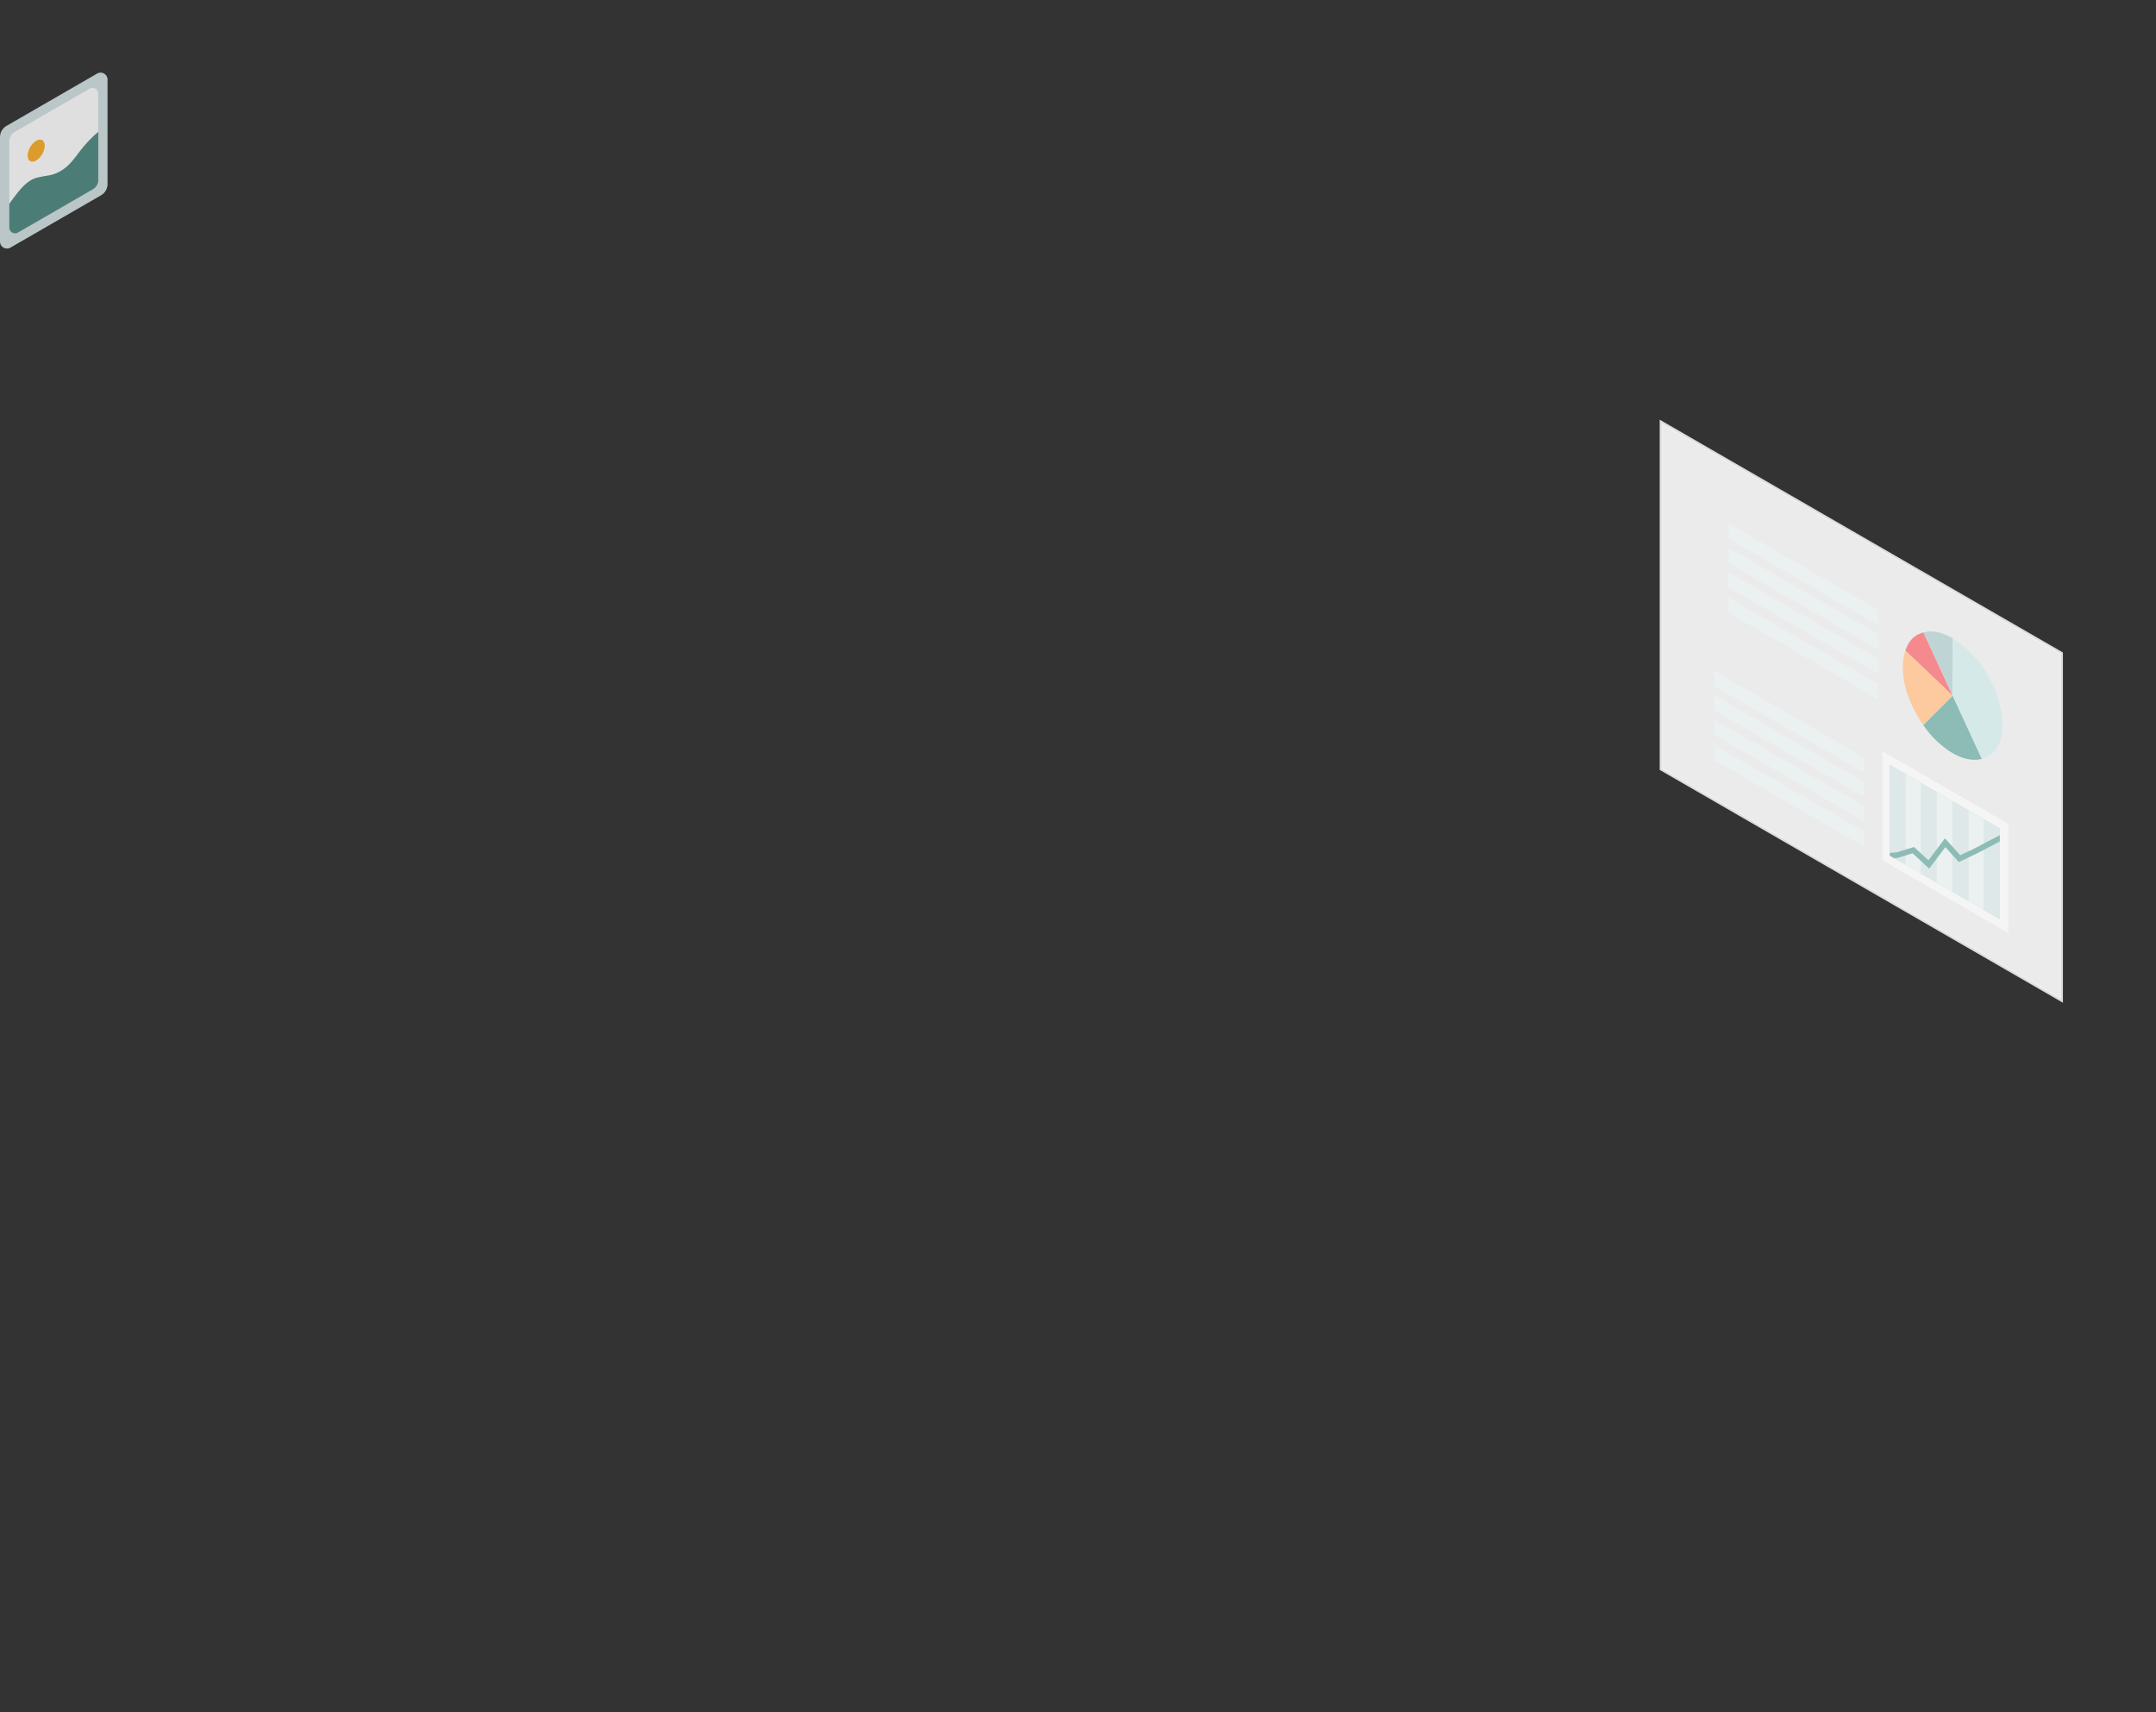 <svg xmlns="http://www.w3.org/2000/svg" xmlns:xlink="http://www.w3.org/1999/xlink" width="607" height="482" viewBox="0 0 607 482">
  <rect x="0" y="0" width="607" height="482" fill="#333333" stroke="none"/>
  <defs>
    <clipPath id="clip-path">
      <path id="SVGID" d="M259.447,301.014l-30.989-17.892v25.56l30.989,17.892Z" transform="translate(-228.458 -283.123)" fill="none"/>
    </clipPath>
    <clipPath id="clip-アートボード_2">
      <rect width="607" height="482"/>
    </clipPath>
  </defs>
  <g id="アートボード_2" data-name="アートボード – 2" clip-path="url(#clip-アートボード_2)">
    <g id="グループ_962" data-name="グループ 962" transform="translate(467.764 118.998)">
      <path id="パス_3344" data-name="パス 3344" d="M297.42,105.065,184.892,40.1v97.452L297.42,202.518Z" transform="translate(-184.892 -40.097)" fill="#fff" stroke="#efefef" stroke-width="1" opacity="0.9"/>
      <g id="グループ_960" data-name="グループ 960" transform="translate(62.192 92.468)">
        <path id="パス_3345" data-name="パス 3345" d="M257.909,293.874,222.464,273.41v30.7l35.445,20.464Z" transform="translate(-222.464 -273.41)" fill="#fff" opacity="0.5"/>
        <g id="グループ_959" data-name="グループ 959" transform="translate(2.08 3.85)">
          <path id="パス_3346" data-name="パス 3346" d="M259.447,301.014l-30.989-17.892v25.56l30.989,17.892Z" transform="translate(-228.458 -283.123)" fill="#cae0dd"/>
          <path id="パス_3347" data-name="パス 3347" d="M299.906,285.679l-4.427-2.556v25.56l4.427,2.556Z" transform="translate(-295.479 -283.123)" fill="#dee8e8"/>
          <path id="パス_3348" data-name="パス 3348" d="M288.736,292.128l-4.427-2.556v25.56l4.427,2.556Z" transform="translate(-279.882 -287.016)" fill="#ebf1f1"/>
          <path id="パス_3349" data-name="パス 3349" d="M277.566,298.577l-4.427-2.556v25.56l4.427,2.556Z" transform="translate(-264.285 -290.909)" fill="#dee8e8"/>
          <path id="パス_3350" data-name="パス 3350" d="M266.4,305.026l-4.427-2.556v25.56l4.427,2.556Z" transform="translate(-248.687 -294.802)" fill="#ebf1f1"/>
          <path id="パス_3351" data-name="パス 3351" d="M255.225,311.475l-4.427-2.556v25.56l4.427,2.556Z" transform="translate(-233.09 -298.695)" fill="#dee8e8"/>
          <path id="パス_3352" data-name="パス 3352" d="M244.055,317.924l-4.427-2.556v25.56l4.427,2.556Z" transform="translate(-217.493 -302.589)" fill="#ebf1f1"/>
          <path id="パス_3353" data-name="パス 3353" d="M232.885,324.374l-4.427-2.556v25.56l4.427,2.556Z" transform="translate(-201.895 -306.482)" fill="#dee8e8"/>
          <g id="グループ_958" data-name="グループ 958">
            <g id="グループ_957" data-name="グループ 957" clip-path="url(#clip-path)">
              <g id="グループ_956" data-name="グループ 956" transform="translate(-0.053 19.654)">
                <path id="パス_3354" data-name="パス 3354" d="M237.153,342.264l4.551-6.049,3.795,4.216,5.16-2.453,7.353-3.874-.733-1.391-7.339,3.867-4.057,1.929-4.287-4.763-4.653,6.185-4.054-3.741-4.918,1.512-1.978.134.106,1.568,2.159-.146,4.229-1.3Z" transform="translate(-225.991 -332.713)" fill="#8cbcb5"/>
              </g>
            </g>
          </g>
        </g>
      </g>
      <g id="グループ_961" data-name="グループ 961" transform="translate(67.936 58.763)">
        <path id="パス_3355" data-name="パス 3355" d="M262.722,201.985,276.03,214.65l-8.27,8.268C262.776,215.854,260.8,207.642,262.722,201.985Z" transform="translate(-261.997 -196.588)" fill="#fdca9f"/>
        <path id="パス_3356" data-name="パス 3356" d="M249.521,234.035l4.71,10.215,3.486,7.56c-2.508.64-5.377.027-8.242-1.627a27.057,27.057,0,0,1-8.225-7.88Z" transform="translate(-235.462 -215.935)" fill="#8cbcb5"/>
        <path id="パス_3357" data-name="パス 3357" d="M267.139,189.041l8.181,17.741-13.282-12.64C263.008,191.312,264.629,189.691,267.139,189.041Z" transform="translate(-261.303 -188.774)" fill="#f58a8e"/>
        <path id="パス_3358" data-name="パス 3358" d="M270.082,190.3l-.046,16.064-2.19-4.75-5.99-12.991C264.37,187.986,266.984,188.519,270.082,190.3Z" transform="translate(-255.993 -188.366)" fill="#bfd4d5"/>
        <path id="パス_3359" data-name="パス 3359" d="M226.577,193.3a30.823,30.823,0,0,1,13.968,24.213,12.632,12.632,0,0,1-1.5,6.491,6.861,6.861,0,0,1-4.3,3.209l-8.207-17.8Z" transform="translate(-212.457 -191.345)" fill="#d5e9e9"/>
      </g>
      <path id="パス_3360" data-name="パス 3360" d="M357.008,136.068l-42.152-24.336v4.241l42.152,24.336Z" transform="translate(-295.989 -83.341)" fill="#ebf1f1"/>
      <path id="パス_3361" data-name="パス 3361" d="M357.008,153.367l-42.152-24.336v4.241l42.152,24.336Z" transform="translate(-295.989 -93.784)" fill="#ebf1f1"/>
      <path id="パス_3362" data-name="パス 3362" d="M357.008,170.666,314.857,146.33v4.241l42.152,24.336Z" transform="translate(-295.989 -104.227)" fill="#ebf1f1"/>
      <path id="パス_3363" data-name="パス 3363" d="M357.008,188.707l-42.152-24.336v4.241l42.152,24.336Z" transform="translate(-295.989 -115.118)" fill="#ebf1f1"/>
      <path id="パス_3364" data-name="パス 3364" d="M367.043,240.833,324.892,216.5v4.241l42.152,24.336Z" transform="translate(-310.001 -146.585)" fill="#ebf1f1"/>
      <path id="パス_3365" data-name="パス 3365" d="M367.043,258.132,324.892,233.8v4.241l42.152,24.336Z" transform="translate(-310.001 -157.028)" fill="#ebf1f1"/>
      <path id="パス_3366" data-name="パス 3366" d="M367.043,275.431l-42.152-24.336v4.241l42.152,24.336Z" transform="translate(-310.001 -167.471)" fill="#ebf1f1"/>
      <path id="パス_3367" data-name="パス 3367" d="M367.043,293.472l-42.152-24.336v4.241l42.152,24.336Z" transform="translate(-310.001 -178.362)" fill="#ebf1f1"/>
    </g>
    <g id="グループ_1260" data-name="グループ 1260" transform="translate(0 20.447)" opacity="0.841">
      <path id="パス_4238" data-name="パス 4238" d="M1287.415,1019.475l25.5-14.722a1.961,1.961,0,0,1,2.941,1.7l0,29.387a3.676,3.676,0,0,1-1.838,3.184l-25.5,14.721a1.961,1.961,0,0,1-2.941-1.7l0-29.387A3.676,3.676,0,0,1,1287.415,1019.475Z" transform="translate(-1285.576 -1004.488)" fill="#d3e1e2"/>
      <g id="グループ_1226" data-name="グループ 1226" transform="translate(2.615 4.277)">
        <path id="パス_4239" data-name="パス 4239" d="M1301.693,1043.9a38.692,38.692,0,0,1,3.846-.741,10.809,10.809,0,0,0,4.32-2.041c1.893-1.485,3.225-3.547,4.729-5.424a34.432,34.432,0,0,1,4.624-4.748v-10.792a1.622,1.622,0,0,0-2.433-1.4l-21.094,12.179a3.041,3.041,0,0,0-1.521,2.634l0,17.672c.423-.645.889-1.266,1.352-1.88C1297.2,1047.126,1299.043,1044.777,1301.693,1043.9Z" transform="translate(-1294.163 -1018.531)" fill="#fff"/>
        <path id="パス_4240" data-name="パス 4240" d="M1314.593,1064.045c-1.5,1.878-2.837,3.94-4.729,5.424a10.811,10.811,0,0,1-4.32,2.041,38.677,38.677,0,0,0-3.846.741c-2.651.875-4.495,3.224-6.175,5.453-.463.614-.93,1.235-1.352,1.88v6.639a1.622,1.622,0,0,0,2.433,1.4l21.094-12.179a3.041,3.041,0,0,0,1.521-2.634l0-13.519A34.451,34.451,0,0,0,1314.593,1064.045Z" transform="translate(-1294.168 -1046.88)" fill="#508b82"/>
      </g>
      <path id="パス_4241" data-name="パス 4241" d="M1313.525,1066.753a5.29,5.29,0,0,0-2.4,4.157c0,1.529,1.086,2.145,2.416,1.377a5.29,5.29,0,0,0,2.4-4.157C1315.937,1066.6,1314.855,1065.986,1313.525,1066.753Z" transform="translate(-1303.343 -1047.558)" fill="#fcaf2b"/>
    </g>
  </g>
</svg>
